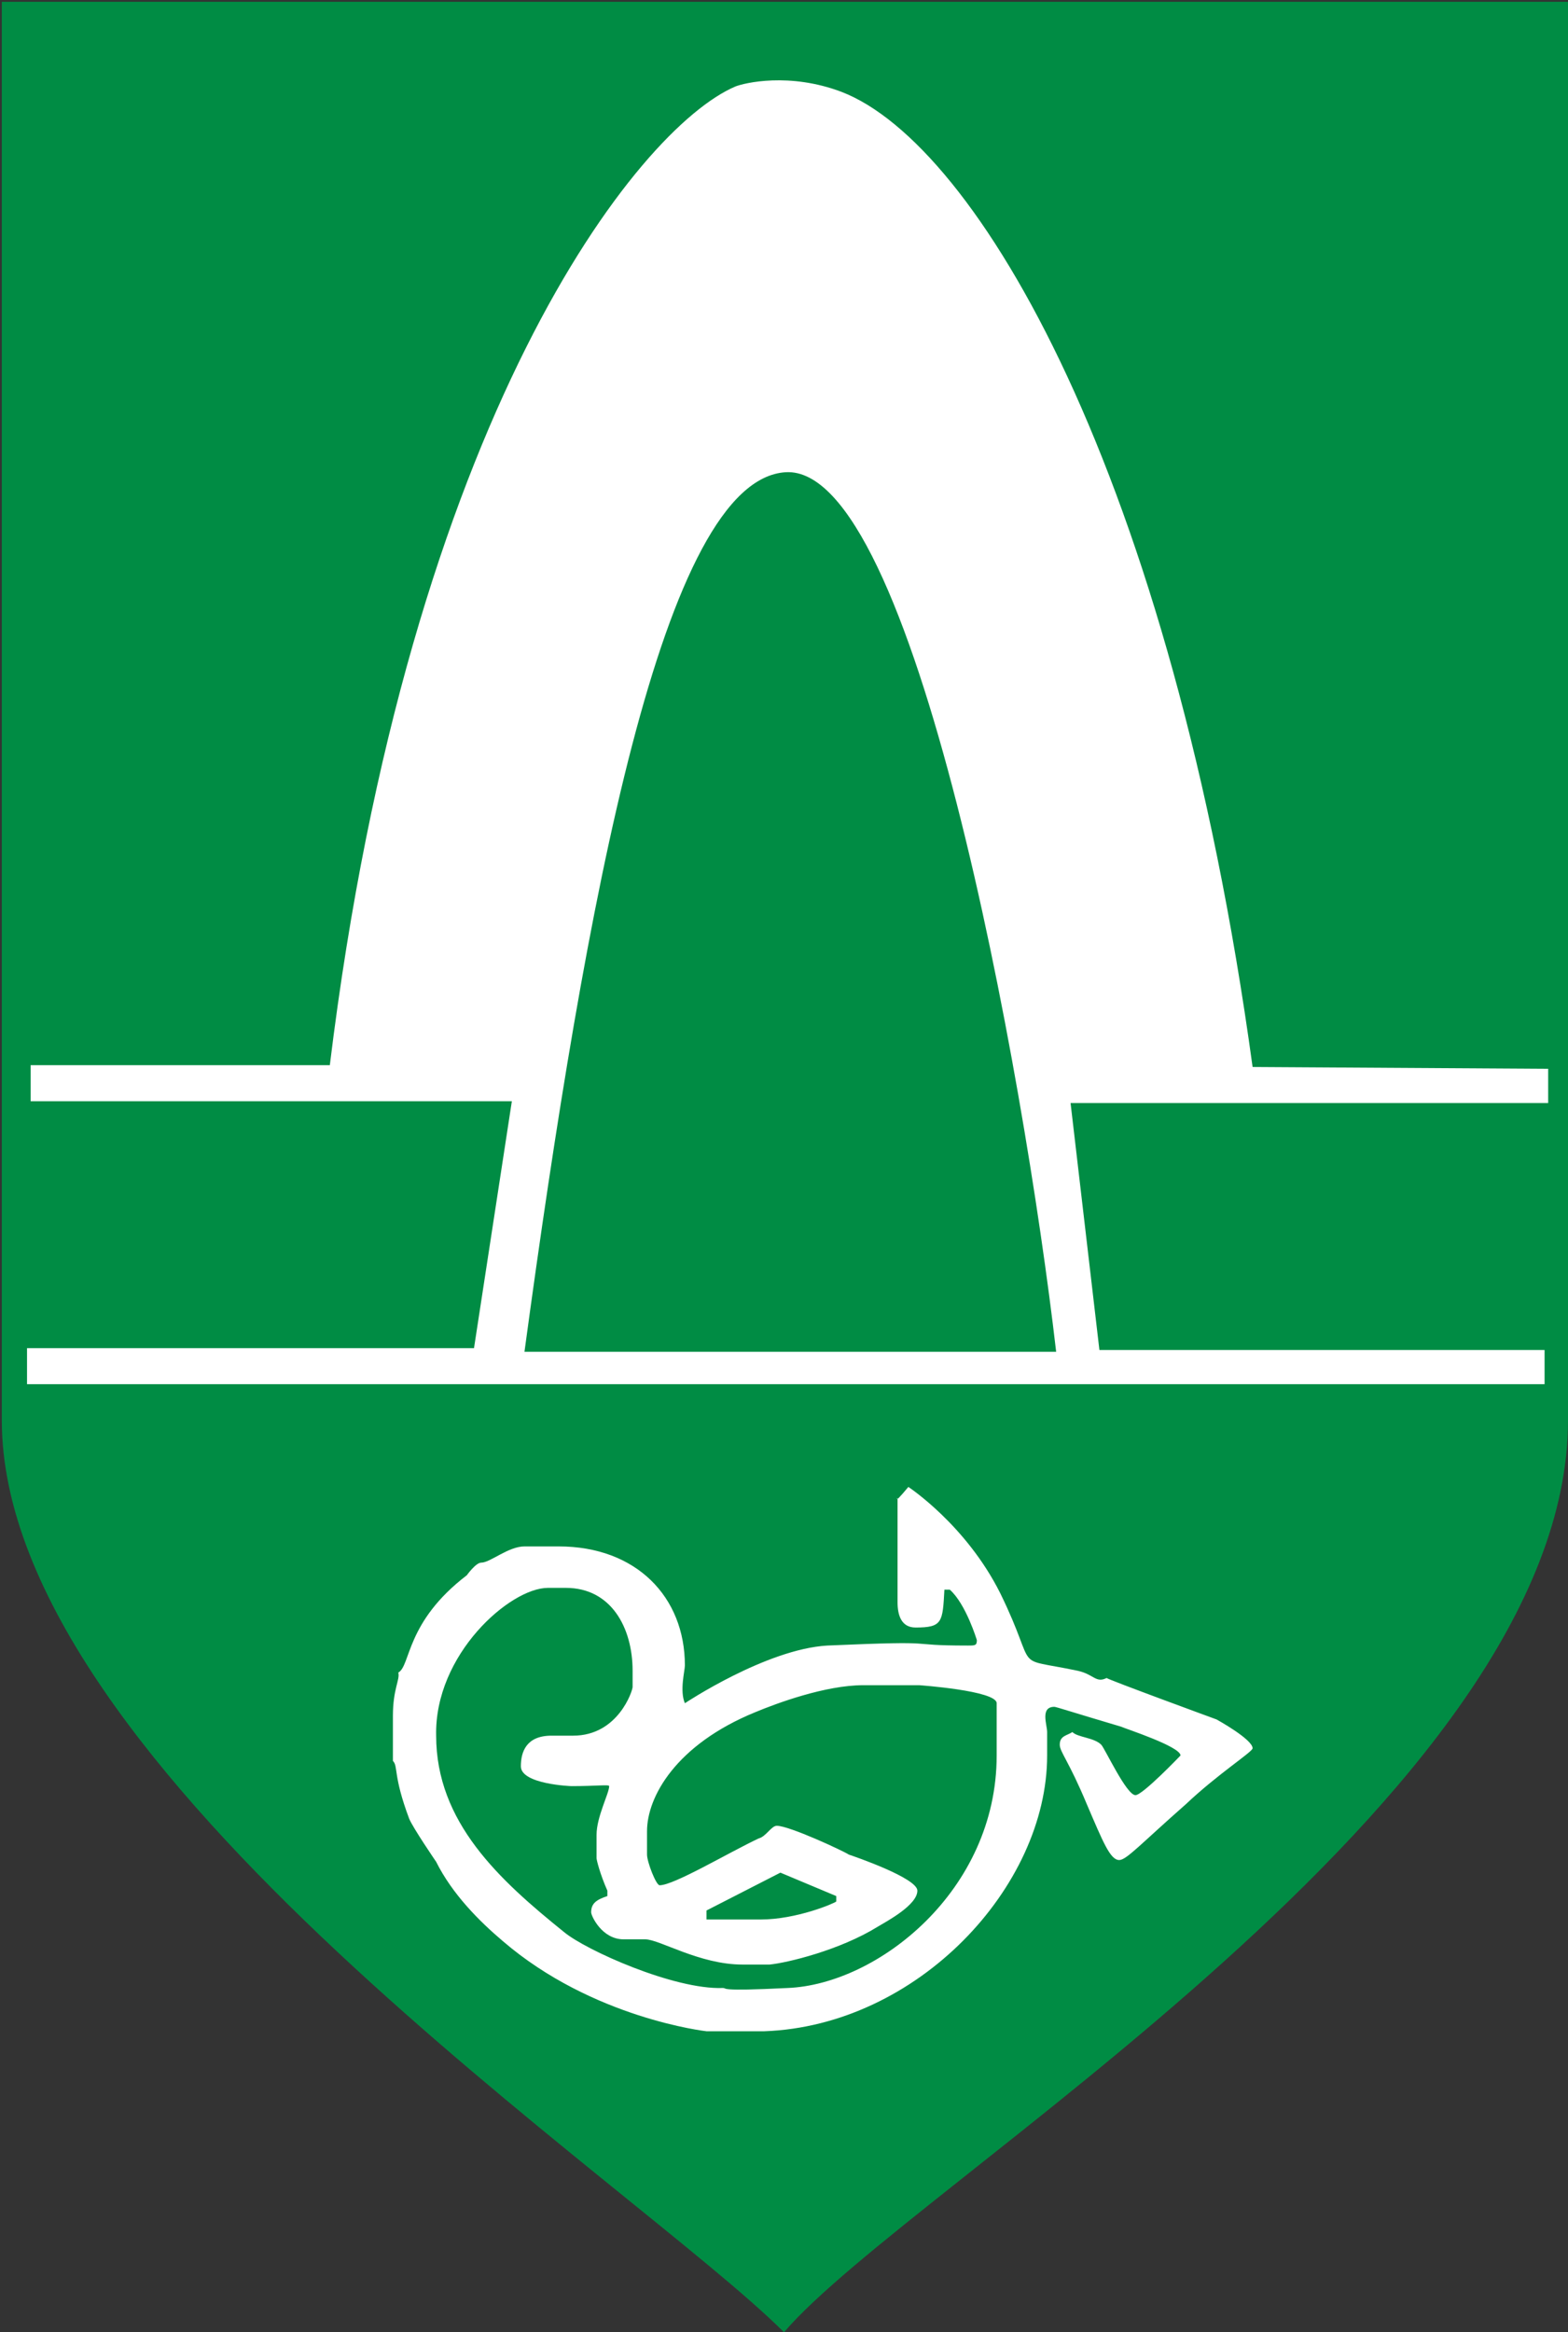 <svg xmlns="http://www.w3.org/2000/svg" version="1.1" x="0" y="0" viewBox="0 0 87 129.4" xml:space="preserve" enable-background="new 0 0 87 129.4" class="logo" aria-labelledby="title"><rect x="0" y="0" width="87" height="129.4" fill="#333333" stroke="none"/><style type="text/css">.l0{fill:#008C44;}.l1{fill-rule:evenodd;clip-rule:evenodd;fill:#FFFFFF;}.l2{fill:#FFFFFF;}</style><title id="title">Forsíða</title><path class="l0" d="M0.1 78.8V0.1H87v78.7c0 20.9-36.5 42.4-43.5 50.6C35.3 121.2 0.1 98.2 0.1 78.8"/><path class="l1" d="M43.3 103.9l3.1 1.3v0.3c-0.1 0.1-2.2 1-4.2 1 -1.2 0-2.1 0-3 0v-0.5L43.3 103.9M30.4 88.1h1c2.5 0 3.7 2.2 3.7 4.6 0 0.3 0 0.8 0 0.9 0 0.2-0.8 2.7-3.3 2.7 -0.6 0-0.7 0-1.2 0 -1.4 0-1.7 0.9-1.7 1.7 0 1 2.8 1.1 2.8 1.1 1.4 0 2.1-0.1 2.1 0 0 0.4-0.7 1.7-0.7 2.7v1.3c0 0.1 0.2 0.9 0.6 1.8v0.3c-0.6 0.2-0.9 0.4-0.9 0.9 0 0.2 0.6 1.5 1.8 1.5 0.4 0 0.7 0 1.2 0 0.8 0 3 1.4 5.4 1.4 0.4 0 1.5 0 1.5 0 1-0.1 3.9-0.8 6-2.1 0.5-0.3 2.2-1.2 2.2-2 0-0.7-3.5-1.9-3.8-2 -0.3-0.2-3.3-1.6-4-1.6 -0.3 0-0.6 0.6-1 0.7 -1.7 0.8-4.7 2.6-5.5 2.6 -0.2 0-0.7-1.3-0.7-1.7v-1.3c0-1.9 1.6-4.8 6-6.6 1.2-0.5 3.9-1.5 6-1.5H51c0 0 4.3 0.3 4.3 1 0 0.8 0 1.1 0 2.9 0 7.5-6.6 12.7-11.6 12.9 -4 0.2-3.3 0-3.6 0 -2.7 0.1-7.6-2.1-8.8-3.1 -3.6-2.9-7.1-6.1-7.1-10.9C24.1 91.8 28.3 88.1 30.4 88.1zM50.4 82.5c0 0 3.2 2.1 5.1 5.9 2.2 4.5 0.5 3.5 4.3 4.3 0.9 0.2 1 0.7 1.6 0.4 0.1 0.1 6.1 2.3 6.1 2.3 0 0 2 1.1 2 1.6 0 0.2-1.9 1.4-3.7 3.1 -2.5 2.2-3.3 3.1-3.7 3.1 -0.5 0-0.9-1-1.8-3.1 -1-2.4-1.5-2.9-1.5-3.3 0-0.5 0.4-0.5 0.7-0.7 0.3 0.3 1.2 0.3 1.6 0.7 0.2 0.2 1.4 2.8 1.9 2.8 0.4 0 2.5-2.2 2.5-2.2 0-0.5-3.1-1.5-3.3-1.6 -2.7-0.8-3.6-1.1-3.7-1.1 -0.8 0-0.4 1-0.4 1.4v1.3c0 7.3-7.2 15-15.7 15.3 -0.6 0-1.3 0-3.2 0 0 0-6.3-0.7-11.3-5 -1.3-1.1-2.8-2.6-3.7-4.4 0 0-1.3-1.9-1.5-2.4 -0.9-2.4-0.6-2.9-0.9-3.2v-2.5c0-1.5 0.4-2 0.3-2.4 0.7-0.4 0.4-2.8 3.8-5.4 0 0 0.5-0.7 0.8-0.7 0.5 0 1.5-0.9 2.4-0.9 0.5 0 1.1 0 1.9 0 4.3 0 7 2.8 7 6.6 0 0.3-0.3 1.4 0 2.1 0 0 4.5-3 7.9-3.2 6.8-0.3 4 0 7.8 0 0.4 0 0.5 0 0.5-0.3 0 0-0.6-2-1.5-2.8h-0.3c-0.1 1.8-0.1 2.1-1.6 2.1 -0.8 0-1-0.7-1-1.4 0-0.5 0-4.9 0-5.8C49.7 83.3 49.9 83.1 50.4 82.5z"/><path class="l2" d="M85.8 59.3l-16.3-0.1C65 26.3 54.2 8 46.7 5.1c-2.9-1.1-5.4-0.5-5.9-0.3 -5.4 2.3-18.1 18.3-22.5 54.3l-16.6 0v2h26.7l-2.1 13.7H1.5v2h84.2v-1.9H61l-1.6-13.7h26.5V59.3zM29.1 75c3.4-25.1 7.7-48.4 14.5-48.8 7.1-0.4 13.2 33.2 15 48.8H29.1z"/></svg>
